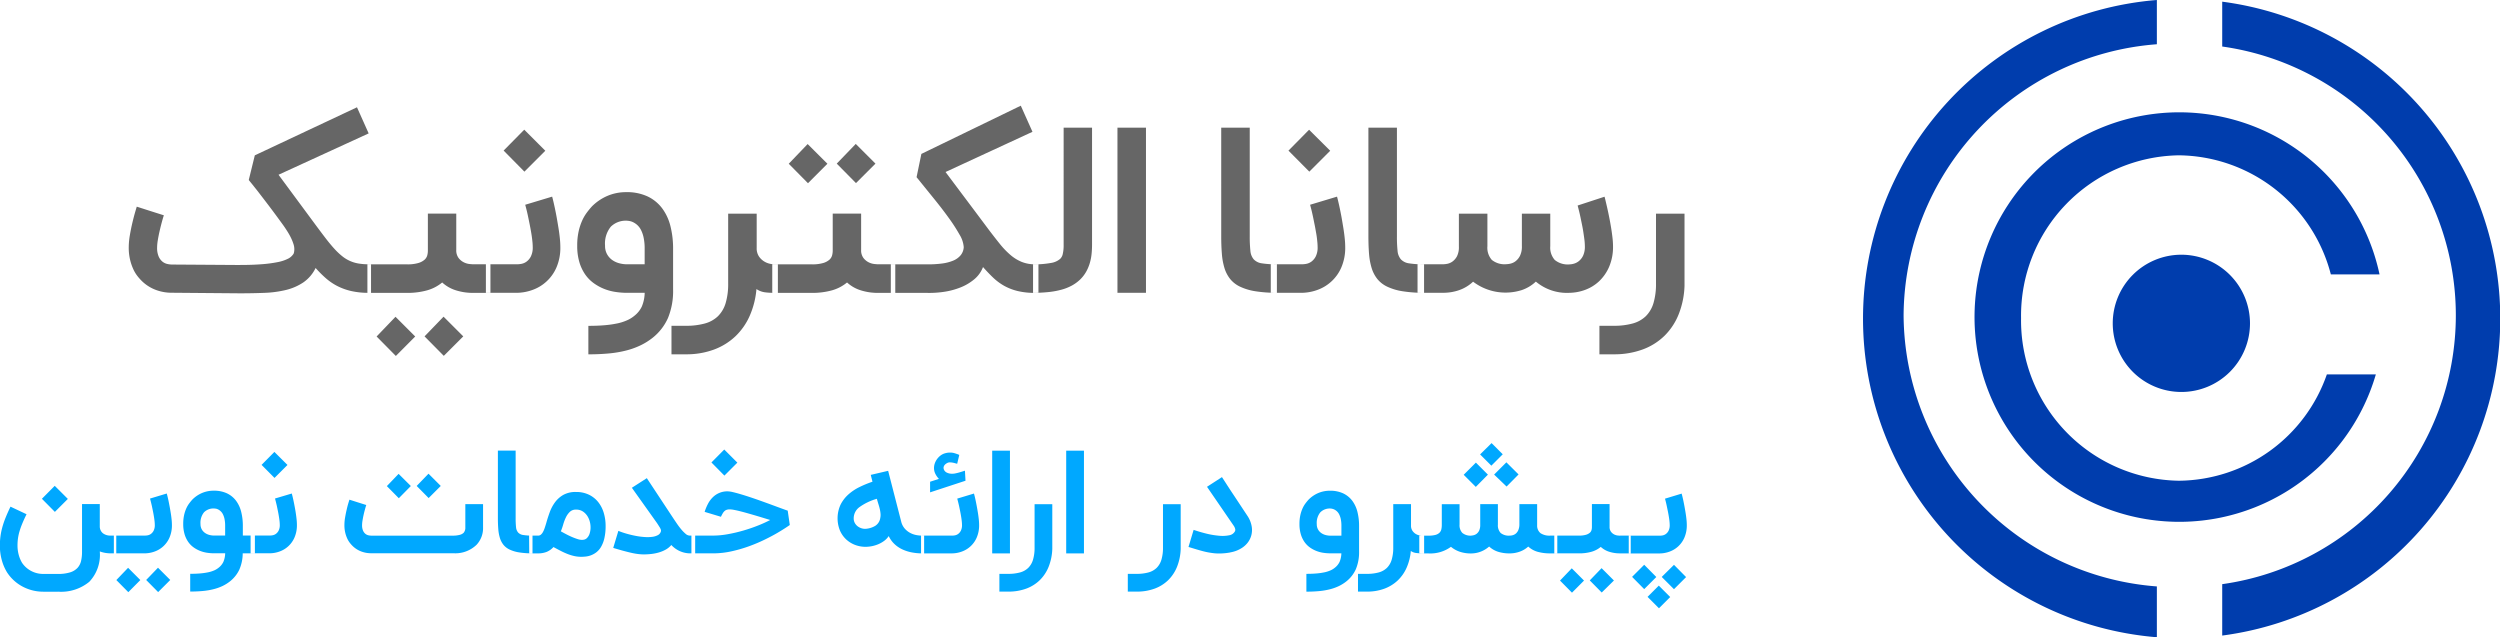 <svg xmlns="http://www.w3.org/2000/svg" width="239.313" height="61" viewBox="0 0 239.313 61">
  <defs>
    <style>
      .cls-1 {
        fill: #003dad;
      }

      .cls-1, .cls-2, .cls-3 {
        fill-rule: evenodd;
      }

      .cls-2 {
        fill: #666;
      }

      .cls-3 {
        fill: #00a8ff;
      }
    </style>
  </defs>
  <path class="cls-1" d="M227.429,39.834a15.139,15.139,0,0,1-14.174,10.184,15.345,15.345,0,0,1-15.1-15.575,15.345,15.345,0,0,1,15.1-15.575,15.192,15.192,0,0,1,14.554,11.4h4.661a19.6,19.6,0,1,0-.353,9.569h-4.688Zm-7.36-4.863a6.569,6.569,0,1,1-6.569-6.588A6.579,6.579,0,0,1,220.069,34.971ZM217.41,4.16V8.453a25.987,25.987,0,0,1,0,51.466v4.92A30.6,30.6,0,0,0,217.41,4.16Zm-6.256,55.976a26.2,26.2,0,0,1-24.244-25.95,26.2,26.2,0,0,1,24.244-25.95V4a30.6,30.6,0,0,0,0,61V60.137Z" transform="translate(-4.688 -4)"/>
  <path id="رسانا_الکترونیک" data-name="رسانا الکترونیک" class="cls-2" d="M27.655,29.367H27.644l-6.491-.044a2.137,2.137,0,0,1-.45-0.055,1.124,1.124,0,0,1-.466-0.225,1.313,1.313,0,0,1-.362-0.493,2.06,2.06,0,0,1-.148-0.85,4.465,4.465,0,0,1,.066-0.7q0.066-.406.164-0.839t0.208-.844q0.109-.411.208-0.707L19.081,24.2l-1.3-.417q-0.033.1-.154,0.515t-0.258.987q-0.137.57-.247,1.212a7.091,7.091,0,0,0-.11,1.19,4.983,4.983,0,0,0,.121,1.146,4.867,4.867,0,0,0,.307.916,3.387,3.387,0,0,0,.422.7,4.915,4.915,0,0,0,.455.5,3.833,3.833,0,0,0,1.283.8,4.3,4.3,0,0,0,1.535.274l6.512,0.055q1.228,0,2.346-.044a10.322,10.322,0,0,0,2.056-.274,5.193,5.193,0,0,0,1.672-.724A3.537,3.537,0,0,0,34.9,29.652a10.426,10.426,0,0,0,.987.987,5.5,5.5,0,0,0,1.1.746,5.727,5.727,0,0,0,1.332.477,7.483,7.483,0,0,0,1.678.17h0.208V29.3H40a6,6,0,0,1-.97-0.071,3.342,3.342,0,0,1-1.579-.7,6.658,6.658,0,0,1-.773-0.735Q36.273,27.35,35.8,26.73t-1.08-1.442L31.35,20.728l8.628-3.958-1.118-2.5-9.78,4.6L28.5,21.232q0.351,0.428.844,1.053,0.417,0.537,1.042,1.359t1.458,1.974q0.208,0.3.395,0.6a6.058,6.058,0,0,1,.323.592,4.355,4.355,0,0,1,.219.554,1.6,1.6,0,0,1,.082.471,1.817,1.817,0,0,1-.022.274,0.611,0.611,0,0,1-.077.23V28.326a1.286,1.286,0,0,1-.515.444,3.837,3.837,0,0,1-.987.323,12.235,12.235,0,0,1-1.518.2q-0.894.071-2.089,0.071h0ZM50.01,29.3q-0.1,0-.373-0.027a1.614,1.614,0,0,1-.554-0.164,1.443,1.443,0,0,1-.5-0.417,1.222,1.222,0,0,1-.219-0.773V24.444H45.646V28a1.774,1.774,0,0,1-.06.45,0.861,0.861,0,0,1-.263.417,1.6,1.6,0,0,1-.6.313,3.667,3.667,0,0,1-1.069.126H39.858v2.73h3.794a6.936,6.936,0,0,0,1.913-.241,3.905,3.905,0,0,0,1.453-.756,3.422,3.422,0,0,0,1.294.746,5.424,5.424,0,0,0,1.7.252h1.623V29.3H50.01Zm-0.976,6.9-1.886-1.886L45.329,36.2l1.842,1.864Zm-4.6.011-1.886-1.886-1.809,1.886,1.842,1.864ZM54.965,23.6q0.044,0.164.121,0.466t0.153,0.669q0.077,0.368.159,0.779t0.148,0.806q0.066,0.395.1,0.74a5.467,5.467,0,0,1,.038.587,1.89,1.89,0,0,1-.186.915,1.4,1.4,0,0,1-.433.5,1.232,1.232,0,0,1-.493.2,2.638,2.638,0,0,1-.378.038H51.2v2.73h2.916a4.534,4.534,0,0,0,1.508-.263,3.933,3.933,0,0,0,2.33-2.165,4.735,4.735,0,0,0,.373-1.957,8.428,8.428,0,0,0-.049-0.844q-0.049-.482-0.132-0.992T57.975,24.8q-0.093-.5-0.181-0.915t-0.159-.7q-0.071-.285-0.093-0.362Zm-0.077-3.169,2-2-2.017-2.017-1.974,2Zm6.128,17.487a20.162,20.162,0,0,0,2.045-.093,10.481,10.481,0,0,0,1.639-.291,7.323,7.323,0,0,0,1.327-.488,6.221,6.221,0,0,0,1.1-.685,5.019,5.019,0,0,0,1.5-1.913,6.774,6.774,0,0,0,.493-2.746V27.81a8.733,8.733,0,0,0-.252-2.154,4.793,4.793,0,0,0-.795-1.716,3.753,3.753,0,0,0-1.392-1.135,4.658,4.658,0,0,0-2.045-.411,4.527,4.527,0,0,0-1.8.356,4.717,4.717,0,0,0-1.491,1.014q-0.23.252-.482,0.587a4.083,4.083,0,0,0-.455.784,5.385,5.385,0,0,0-.334,1.036,6.171,6.171,0,0,0-.132,1.343,5.447,5.447,0,0,0,.2,1.557,4.128,4.128,0,0,0,.548,1.179,3.471,3.471,0,0,0,.811.839,4.637,4.637,0,0,0,.992.554,4.877,4.877,0,0,0,1.1.3,7.357,7.357,0,0,0,1.118.088H66.4a3.558,3.558,0,0,1-.28,1.327,2.5,2.5,0,0,1-.7.866,2.927,2.927,0,0,1-.7.433,4.67,4.67,0,0,1-.932.3,9.937,9.937,0,0,1-1.217.175q-0.685.06-1.562,0.06v2.73Zm3.9-12.767a1.416,1.416,0,0,1,.367.115,1.7,1.7,0,0,1,.395.263,1.641,1.641,0,0,1,.362.471,2.906,2.906,0,0,1,.258.74,5,5,0,0,1,.1,1.069V29.3H64.712a2.9,2.9,0,0,1-.746-0.1,2.071,2.071,0,0,1-.674-0.312,1.676,1.676,0,0,1-.493-0.554,1.647,1.647,0,0,1-.192-0.822,2.563,2.563,0,0,1,.548-1.809A2.041,2.041,0,0,1,64.92,25.152ZM79.151,29.3H78.734a2.128,2.128,0,0,1-.362-0.055,1.729,1.729,0,0,1-.543-0.225,1.648,1.648,0,0,1-.493-0.477,1.393,1.393,0,0,1-.214-0.811V24.455h-2.73v6.677a6.379,6.379,0,0,1-.241,1.88,2.945,2.945,0,0,1-.735,1.255,2.909,2.909,0,0,1-1.261.7,6.676,6.676,0,0,1-1.82.219H68.966v2.73h1.371a7.585,7.585,0,0,0,2.686-.45A6.035,6.035,0,0,0,75.078,36.2a6.134,6.134,0,0,0,1.376-1.968A8.067,8.067,0,0,0,77.1,31.67a1.889,1.889,0,0,0,.784.307,6.271,6.271,0,0,0,.85.055h0.417V29.3Zm9.341-9.637-1.886-1.886-1.82,1.886,1.842,1.864Zm-4.6.011L82,17.789l-1.809,1.886,1.842,1.864ZM88.766,29.3q-0.1,0-.373-0.027a1.615,1.615,0,0,1-.554-0.164,1.444,1.444,0,0,1-.5-0.417,1.222,1.222,0,0,1-.219-0.773V24.444H84.4V28a1.774,1.774,0,0,1-.06.45,0.86,0.86,0,0,1-.263.417,1.6,1.6,0,0,1-.6.313,3.667,3.667,0,0,1-1.069.126H78.613v2.73h3.793a6.935,6.935,0,0,0,1.913-.241,3.9,3.9,0,0,0,1.453-.756,3.422,3.422,0,0,0,1.294.746,5.424,5.424,0,0,0,1.7.252h1.623V29.3H88.766Zm15.327,0h-0.329a3.355,3.355,0,0,1-1.261-.225,3.96,3.96,0,0,1-1.069-.652,7.7,7.7,0,0,1-1.014-1.047q-0.5-.619-1.107-1.42-1.031-1.381-2.056-2.746T95.2,20.465l8.322-3.848-1.119-2.5-9.516,4.616-0.46,2.226q0.822,1.02,1.628,2.012T95.5,24.85a16.2,16.2,0,0,1,1.042,1.612,2.636,2.636,0,0,1,.4,1.2,1.336,1.336,0,0,1-.3.778,1.84,1.84,0,0,1-.713.51,4.1,4.1,0,0,1-1.063.274,10.113,10.113,0,0,1-1.338.082H89.961v2.73h3.421a9.56,9.56,0,0,0,1.666-.1,7.057,7.057,0,0,0,1.584-.422,4.814,4.814,0,0,0,1.316-.778,2.816,2.816,0,0,0,.839-1.173q0.493,0.559.97,1.014a5.311,5.311,0,0,0,1.047.778,5.143,5.143,0,0,0,1.283.5,6.87,6.87,0,0,0,1.677.181h0.329V29.3Zm-0.516,2.73a13.718,13.718,0,0,0,1.524-.077,7.671,7.671,0,0,0,1.223-.23,4.571,4.571,0,0,0,.97-0.389,3.784,3.784,0,0,0,.767-0.554,3.321,3.321,0,0,0,.614-0.795,3.974,3.974,0,0,0,.351-0.861,4.815,4.815,0,0,0,.159-0.866q0.039-.428.039-0.822V16.222h-2.719V27.438a3.661,3.661,0,0,1-.083.872,0.907,0.907,0,0,1-.257.477,1.748,1.748,0,0,1-.872.384,8.7,8.7,0,0,1-1.716.132v2.73Zm10.81-15.81h-2.73v15.81h2.73V16.222ZM126.919,29.3a8.631,8.631,0,0,1-1.442-.093,1.307,1.307,0,0,1-.778-0.384,1.446,1.446,0,0,1-.318-0.817,12.929,12.929,0,0,1-.061-1.4V16.222h-2.73V26.6q0,0.921.061,1.683a6.322,6.322,0,0,0,.246,1.365,3.217,3.217,0,0,0,.543,1.052,2.708,2.708,0,0,0,.949.74,5.365,5.365,0,0,0,1.458.438,12.492,12.492,0,0,0,2.072.148V29.3Zm3.179-5.7c0.029,0.11.07,0.265,0.121,0.466s0.1,0.424.153,0.669,0.1,0.5.159,0.779,0.1,0.543.148,0.806,0.079,0.51.1,0.74a5.587,5.587,0,0,1,.038.587,1.892,1.892,0,0,1-.186.915,1.406,1.406,0,0,1-.434.5,1.225,1.225,0,0,1-.493.2,2.626,2.626,0,0,1-.378.038h-2.993v2.73h2.916a4.539,4.539,0,0,0,1.508-.263,3.929,3.929,0,0,0,2.329-2.165,4.725,4.725,0,0,0,.373-1.957,8.389,8.389,0,0,0-.049-0.844q-0.049-.482-0.132-0.992T133.108,24.8c-0.062-.336-0.123-0.641-0.181-0.915s-0.112-.506-0.159-0.7-0.079-.311-0.093-0.362Zm-0.076-3.169,2-2L130,16.419l-1.974,2Zm10.985,8.87a8.631,8.631,0,0,1-1.442-.093,1.31,1.31,0,0,1-.778-0.384,1.446,1.446,0,0,1-.318-0.817,12.971,12.971,0,0,1-.06-1.4V16.222h-2.73V26.6q0,0.921.06,1.683a6.259,6.259,0,0,0,.247,1.365,3.2,3.2,0,0,0,.542,1.052,2.708,2.708,0,0,0,.949.74,5.365,5.365,0,0,0,1.458.438,12.492,12.492,0,0,0,2.072.148V29.3Zm9.369,2.461a3.686,3.686,0,0,0,1.332-.806,4.614,4.614,0,0,0,3.223,1.074,4.521,4.521,0,0,0,1.5-.285,3.927,3.927,0,0,0,1.338-.828,4.171,4.171,0,0,0,.959-1.392,4.842,4.842,0,0,0,.367-1.957,7.354,7.354,0,0,0-.055-0.839q-0.054-.477-0.137-0.976c-0.054-.332-0.115-0.663-0.181-0.992s-0.129-.628-0.191-0.9-0.116-.5-0.159-0.68-0.074-.3-0.088-0.351l-2.577.844c0.03,0.11.068,0.26,0.116,0.45s0.1,0.4.148,0.636,0.1,0.481.153,0.74,0.1,0.515.137,0.767,0.073,0.492.1,0.718a5.438,5.438,0,0,1,.038.581,2.023,2.023,0,0,1-.175.921,1.487,1.487,0,0,1-.417.521,1.347,1.347,0,0,1-.488.241,1.736,1.736,0,0,1-.389.06,1.968,1.968,0,0,1-1.409-.422,1.773,1.773,0,0,1-.433-1.321V24.455H150.37v3.114a1.96,1.96,0,0,1-.186.926,1.5,1.5,0,0,1-.433.521,1.294,1.294,0,0,1-.494.225,2.079,2.079,0,0,1-.378.049,1.942,1.942,0,0,1-1.387-.411,1.765,1.765,0,0,1-.422-1.31V24.455h-2.73v3.157a1.92,1.92,0,0,1-.186.927,1.469,1.469,0,0,1-.433.5,1.26,1.26,0,0,1-.494.214,2.318,2.318,0,0,1-.378.044h-2.467v2.73h2.467a4.632,4.632,0,0,0,1.513-.252,3.736,3.736,0,0,0,1.337-.811A5.138,5.138,0,0,0,150.376,31.763Zm15.563-7.307h-2.73v6.677a6.4,6.4,0,0,1-.241,1.88,2.945,2.945,0,0,1-.735,1.255,2.908,2.908,0,0,1-1.261.7,6.67,6.67,0,0,1-1.82.219h-1.359v2.73h1.359a7.857,7.857,0,0,0,2.774-.461,5.9,5.9,0,0,0,2.094-1.31,6.029,6.029,0,0,0,1.36-2.061,8.117,8.117,0,0,0,.559-2.725V24.455Z" transform="translate(-4.688 -4)"/>
  <path id="پیشرو_در_ارائه_خدمات_نوین" data-name="پیشرو در ارائه خدمات نوین" class="cls-3" d="M10.228,60.637a4.245,4.245,0,0,0,3.01-.948,3.737,3.737,0,0,0,1.006-2.85V56.785a2.724,2.724,0,0,0,.5.136,3.025,3.025,0,0,0,.528.048h0.546v-1.7H15.273a1.154,1.154,0,0,1-.733-0.222,0.834,0.834,0,0,1-.3-0.672V52.251h-1.7V56.84a3.734,3.734,0,0,1-.092.859,1.469,1.469,0,0,1-.344.665,1.625,1.625,0,0,1-.706.426,3.829,3.829,0,0,1-1.176.15H8.843a2.444,2.444,0,0,1-1.183-.29A2.4,2.4,0,0,1,6.8,57.876a3.029,3.029,0,0,1-.32-0.767,3.371,3.371,0,0,1-.116-0.89,4.993,4.993,0,0,1,.044-0.678,4.7,4.7,0,0,1,.147-0.675,7.321,7.321,0,0,1,.266-0.747q0.164-.4.409-0.893L5.693,52.5q-0.28.58-.474,1.064a8.263,8.263,0,0,0-.314.927,6.552,6.552,0,0,0-.174.866,6.806,6.806,0,0,0-.055.873,5.152,5.152,0,0,0,.177,1.36,4.5,4.5,0,0,0,.5,1.183,3.963,3.963,0,0,0,.658.784,4.009,4.009,0,0,0,.825.586,4.259,4.259,0,0,0,.951.368,4.208,4.208,0,0,0,1.05.13h1.384ZM9.941,53l1.241-1.241L9.928,50.506,8.7,51.746Zm9.109-1.275q0.027,0.1.075,0.29t0.1,0.416q0.048,0.229.1,0.484t0.092,0.5q0.041,0.245.065,0.46a3.413,3.413,0,0,1,.024.365,1.175,1.175,0,0,1-.116.569,0.872,0.872,0,0,1-.269.31,0.765,0.765,0,0,1-.307.126,1.642,1.642,0,0,1-.235.024H15.587v1.7h2.939a2.818,2.818,0,0,0,.938-0.164,2.445,2.445,0,0,0,1.449-1.347,2.944,2.944,0,0,0,.232-1.217,5.229,5.229,0,0,0-.031-0.525q-0.031-.3-0.082-0.617t-0.109-.631q-0.058-.313-0.113-0.569t-0.1-.433q-0.045-.177-0.058-0.225Zm1.936,7.793-1.173-1.173-1.132,1.173,1.146,1.159Zm-2.864.007L16.95,58.353l-1.125,1.173,1.146,1.159Zm4.772,1.1a12.525,12.525,0,0,0,1.271-.058,6.514,6.514,0,0,0,1.019-.181,4.574,4.574,0,0,0,.825-0.3,3.871,3.871,0,0,0,.682-0.426,3.14,3.14,0,0,0,.9-1.118,3.944,3.944,0,0,0,.331-1.575h1.166v-1.7H27.934V54.344A5.432,5.432,0,0,0,27.777,53a2.982,2.982,0,0,0-.494-1.067,2.334,2.334,0,0,0-.866-0.706,2.9,2.9,0,0,0-1.272-.256,2.815,2.815,0,0,0-1.118.221,2.934,2.934,0,0,0-.927.631q-0.143.157-.3,0.365a2.548,2.548,0,0,0-.283.488,3.352,3.352,0,0,0-.208.644,3.834,3.834,0,0,0-.082.835,3.385,3.385,0,0,0,.126.968,2.567,2.567,0,0,0,.341.733,2.159,2.159,0,0,0,.5.522,2.885,2.885,0,0,0,.617.344,3.032,3.032,0,0,0,.682.188,4.577,4.577,0,0,0,.7.054h1.05a2.212,2.212,0,0,1-.174.825,1.551,1.551,0,0,1-.433.539,1.82,1.82,0,0,1-.433.269,2.9,2.9,0,0,1-.579.184,6.187,6.187,0,0,1-.757.109q-0.426.037-.972,0.038v1.7Zm2.427-7.94a0.883,0.883,0,0,1,.228.072,1.056,1.056,0,0,1,.245.164,1.023,1.023,0,0,1,.225.293,1.811,1.811,0,0,1,.16.46,3.108,3.108,0,0,1,.061.665v0.927h-1.05a1.8,1.8,0,0,1-.464-0.061,1.287,1.287,0,0,1-.419-0.194A1.043,1.043,0,0,1,24,54.671a1.024,1.024,0,0,1-.119-0.511,1.594,1.594,0,0,1,.341-1.125A1.271,1.271,0,0,1,25.323,52.691Zm5.693-.965q0.027,0.1.075,0.29t0.1,0.416q0.048,0.229.1,0.484t0.092,0.5q0.041,0.245.065,0.46a3.39,3.39,0,0,1,.024.365,1.176,1.176,0,0,1-.116.569,0.873,0.873,0,0,1-.269.31,0.765,0.765,0,0,1-.307.126,1.642,1.642,0,0,1-.235.024H28.677v1.7h1.814a2.819,2.819,0,0,0,.938-0.164,2.446,2.446,0,0,0,1.449-1.347,2.946,2.946,0,0,0,.232-1.217,5.229,5.229,0,0,0-.031-0.525Q33.048,53.417,33,53.1t-0.109-.631q-0.058-.313-0.113-0.569t-0.1-.433q-0.044-.177-0.058-0.225Zm-0.048-1.971,1.241-1.241L30.954,47.26,29.727,48.5Zm18.266,2.5v2.236a0.748,0.748,0,0,1-.157.511,0.833,0.833,0,0,1-.4.208,2.494,2.494,0,0,1-.641.071H40.234a1.326,1.326,0,0,1-.279-0.034,0.7,0.7,0,0,1-.29-0.14,0.815,0.815,0,0,1-.225-0.307,1.281,1.281,0,0,1-.092-0.528,2.778,2.778,0,0,1,.041-0.436q0.041-.252.1-0.522t0.13-.525q0.068-.256.13-0.44l-0.8-.252-0.811-.259q-0.02.061-.1,0.32t-0.16.614q-0.085.355-.153,0.753a4.4,4.4,0,0,0-.068.74,3.1,3.1,0,0,0,.075.712,3.037,3.037,0,0,0,.191.569,2.111,2.111,0,0,0,.263.436,3.06,3.06,0,0,0,.283.314,2.385,2.385,0,0,0,.8.5,2.675,2.675,0,0,0,.955.17h7.868a2.927,2.927,0,0,0,2.223-.818,2.336,2.336,0,0,0,.614-1.664V52.258H49.234Zm-2.352-1.732-1.173-1.173-1.132,1.173,1.145,1.159Zm-2.864.007L42.845,49.36,41.72,50.533l1.145,1.159ZM55.67,55.271a5.375,5.375,0,0,1-.9-0.058,0.815,0.815,0,0,1-.484-0.239,0.9,0.9,0,0,1-.2-0.508,8,8,0,0,1-.038-0.873V47.137h-1.7v6.457q0,0.573.038,1.047a3.926,3.926,0,0,0,.153.849,1.986,1.986,0,0,0,.337.654,1.682,1.682,0,0,0,.59.46,3.346,3.346,0,0,0,.907.273,7.77,7.77,0,0,0,1.289.092v-1.7Zm4.312,0.334a5.414,5.414,0,0,1-.515-0.191q-0.273-.116-0.556-0.263t-0.535-.29a6.664,6.664,0,0,0,.228-0.665,4.2,4.2,0,0,1,.259-0.678,1.791,1.791,0,0,1,.378-0.525,0.813,0.813,0,0,1,.579-0.211,1.16,1.16,0,0,1,.678.188,1.5,1.5,0,0,1,.43.45,1.842,1.842,0,0,1,.225.539,2.075,2.075,0,0,1,.065.453,1.945,1.945,0,0,1-.106.719,1.037,1.037,0,0,1-.242.378,0.558,0.558,0,0,1-.269.147,1.227,1.227,0,0,1-.194.024A1.462,1.462,0,0,1,59.982,55.606Zm-1.36-4.237a2.553,2.553,0,0,0-.8.706,3.774,3.774,0,0,0-.508.951q-0.191.522-.327,1.013-0.082.28-.16,0.508a2.255,2.255,0,0,1-.17.389,0.85,0.85,0,0,1-.2.249,0.412,0.412,0,0,1-.262.089H55.336l0.014,1.7h0.839a2.215,2.215,0,0,0,.822-0.14,1.841,1.841,0,0,0,.658-0.467q0.4,0.218.743,0.392a6.457,6.457,0,0,0,.658.293,4.293,4.293,0,0,0,.624.184,3.127,3.127,0,0,0,.648.065q0.17,0,.409-0.024a2.068,2.068,0,0,0,.494-0.116,2.033,2.033,0,0,0,.511-0.279,1.786,1.786,0,0,0,.457-0.515,2.906,2.906,0,0,0,.324-0.825,5.106,5.106,0,0,0,.123-1.207,4.3,4.3,0,0,0-.174-1.227,3.059,3.059,0,0,0-.525-1.033,2.557,2.557,0,0,0-.886-0.713,2.779,2.779,0,0,0-1.251-.266A2.391,2.391,0,0,0,58.622,51.368Zm12.62,3.9H70.69a0.61,0.61,0,0,1-.375-0.171,3.335,3.335,0,0,1-.423-0.433q-0.218-.262-0.436-0.583t-0.416-.62l-2.434-3.689-1.432.92,2.42,3.4q0.129,0.2.211,0.331a1.469,1.469,0,0,1,.119.215,0.405,0.405,0,0,1,.038.153,0.387,0.387,0,0,1-.034.147,0.585,0.585,0,0,1-.29.3,1.566,1.566,0,0,1-.522.153,3.612,3.612,0,0,1-.7.017,6.7,6.7,0,0,1-.811-0.1q-0.423-.078-0.866-0.2t-0.859-.29l-0.491,1.63q0.607,0.184,1.043.3t0.774,0.191q0.338,0.072.6,0.1a4.567,4.567,0,0,0,.525.031,6.273,6.273,0,0,0,.7-0.041,4.336,4.336,0,0,0,.719-0.143,3.129,3.129,0,0,0,.665-0.276,1.932,1.932,0,0,0,.535-0.44,2.48,2.48,0,0,0,1.732.8h0.552v-1.7Zm8.85-2.386q-0.068-.02-0.314-0.109l-0.607-.222-0.811-.3q-0.45-.164-0.927-0.334t-0.951-.327q-0.474-.157-0.89-0.28t-0.743-.2a2.448,2.448,0,0,0-.5-0.075,1.961,1.961,0,0,0-1.435.573,2.5,2.5,0,0,0-.457.624,4.711,4.711,0,0,0-.317.767l1.561,0.47a3.552,3.552,0,0,1,.17-0.327,0.952,0.952,0,0,1,.177-0.222,0.583,0.583,0,0,1,.215-0.123,0.924,0.924,0,0,1,.276-0.037,2.411,2.411,0,0,1,.409.048q0.259,0.048.586,0.13t0.7,0.188q0.375,0.106.757,0.218t0.747,0.225l0.678,0.208a12.183,12.183,0,0,1-1.156.525q-0.665.266-1.4,0.481a14.5,14.5,0,0,1-1.493.351,8.046,8.046,0,0,1-1.425.136H70.874v1.7H72.94a8.161,8.161,0,0,0,1.766-.194,13.271,13.271,0,0,0,1.684-.487,15.3,15.3,0,0,0,1.5-.634q0.7-.341,1.214-0.644t0.832-.515l0.355-.239Zm-6.061-3.355,1.241-1.241-1.255-1.255L72.79,48.269Zm19.118,5.748H92.958a3.235,3.235,0,0,1-.528-0.051,2.069,2.069,0,0,1-.593-0.2,1.86,1.86,0,0,1-.535-0.416,1.606,1.606,0,0,1-.355-0.712l-1.241-4.827-1.664.389,0.164,0.654a10.268,10.268,0,0,0-1.251.515,4.613,4.613,0,0,0-1.067.716,3.3,3.3,0,0,0-.743.978,3.134,3.134,0,0,0-.065,2.434,2.538,2.538,0,0,0,.583.856,2.6,2.6,0,0,0,.856.542,2.806,2.806,0,0,0,1.033.191,3.2,3.2,0,0,0,1.234-.259,2.646,2.646,0,0,0,.556-0.324,1.768,1.768,0,0,0,.419-0.447,2.548,2.548,0,0,0,.528.743,2.818,2.818,0,0,0,.74.515,3.793,3.793,0,0,0,.907.3,5.178,5.178,0,0,0,1.023.1h0.191v-1.7Zm-4.636-.965a2.044,2.044,0,0,1-.852.3,1.1,1.1,0,0,1-.447-0.024,1.207,1.207,0,0,1-.4-0.187,1.013,1.013,0,0,1-.293-0.327,0.894,0.894,0,0,1-.112-0.45,1.333,1.333,0,0,1,.563-1.087,5.366,5.366,0,0,1,1.653-.788q0.088,0.314.167,0.566t0.126,0.471a2.9,2.9,0,0,1,.061.413,1.373,1.373,0,0,1-.027.385A1.068,1.068,0,0,1,88.513,54.307Zm7.807-2.581q0.027,0.1.075,0.29t0.1,0.416q0.048,0.229.1,0.484t0.092,0.5q0.041,0.245.065,0.46a3.413,3.413,0,0,1,.024.365,1.175,1.175,0,0,1-.116.569,0.872,0.872,0,0,1-.269.31,0.764,0.764,0,0,1-.307.126,1.642,1.642,0,0,1-.235.024H92.856v1.7h2.939a2.818,2.818,0,0,0,.938-0.164,2.445,2.445,0,0,0,1.449-1.347,2.944,2.944,0,0,0,.232-1.217,5.229,5.229,0,0,0-.031-0.525q-0.031-.3-0.082-0.617t-0.109-.631q-0.058-.313-0.112-0.569t-0.1-.433q-0.045-.177-0.058-0.225Zm0.791-1.711-0.055-.961q-0.314.1-.515,0.16T96.21,49.3A1.529,1.529,0,0,1,96,49.34q-0.078.007-.147,0.007a1.081,1.081,0,0,1-.562-0.123,0.544,0.544,0,0,1-.256-0.3,0.383,0.383,0,0,1-.017-0.218,0.457,0.457,0,0,1,.085-0.181,0.654,0.654,0,0,1,.153-0.14,0.862,0.862,0,0,1,.188-0.1,0.623,0.623,0,0,1,.2-0.024,1.618,1.618,0,0,1,.228.024,2.146,2.146,0,0,1,.232.054q0.116,0.034.211,0.055l0.2-.846L96.408,47.5q-0.164-.061-0.351-0.119a1.469,1.469,0,0,0-.433-0.058,1.688,1.688,0,0,0-.471.068,1.274,1.274,0,0,0-.413.2,1.627,1.627,0,0,0-.337.334,1.605,1.605,0,0,0-.225.416,1.329,1.329,0,0,0-.082.457,1.248,1.248,0,0,0,.133.566,1.908,1.908,0,0,0,.337.477l-0.845.273v1.016Zm4.255-2.877h-1.7v9.832h1.7V47.137Zm4.057,5.121h-1.7V56.41a3.963,3.963,0,0,1-.15,1.169,1.826,1.826,0,0,1-.457.781,1.807,1.807,0,0,1-.784.436,4.147,4.147,0,0,1-1.132.136h-0.845v1.7H101.2a4.886,4.886,0,0,0,1.725-.286,3.674,3.674,0,0,0,1.3-.815,3.763,3.763,0,0,0,.846-1.282,5.078,5.078,0,0,0,.348-1.694v-4.3Zm3.027-5.12h-1.7v9.832h1.7V47.137Zm9.265,5.121h-1.7V56.41a3.963,3.963,0,0,1-.15,1.169,1.836,1.836,0,0,1-.457.781,1.812,1.812,0,0,1-.784.436,4.152,4.152,0,0,1-1.132.136h-0.845v1.7h0.845a4.886,4.886,0,0,0,1.725-.286,3.674,3.674,0,0,0,1.3-.815,3.763,3.763,0,0,0,.846-1.282,5.053,5.053,0,0,0,.347-1.694v-4.3Zm4.732,4.616a2.943,2.943,0,0,0,1.166-.457,2.261,2.261,0,0,0,.453-0.406,1.973,1.973,0,0,0,.45-1.565,2.6,2.6,0,0,0-.426-1.084q-0.442-.668-0.76-1.149t-0.535-.808q-0.219-.327-0.351-0.528l-0.2-.31c-0.048-.073-0.079-0.12-0.095-0.143a0.14,0.14,0,0,1-.024-0.041l-0.464-.716-1.432.927,2.543,3.709a0.956,0.956,0,0,1,.147.3,0.335,0.335,0,0,1-.01.239,0.75,0.75,0,0,1-.556.392,3.25,3.25,0,0,1-.975.044,7.784,7.784,0,0,1-1.2-.2q-0.637-.157-1.23-0.361l-0.491,1.636,0.811,0.245q0.3,0.089.573,0.16c0.181,0.048.359,0.088,0.532,0.119s0.343,0.057.511,0.075a4.762,4.762,0,0,0,.511.027,6.042,6.042,0,0,0,1.057-.1h0Zm7.3,3.757a12.529,12.529,0,0,0,1.272-.058,6.5,6.5,0,0,0,1.019-.181,4.543,4.543,0,0,0,.825-0.3,3.843,3.843,0,0,0,.682-0.426,3.117,3.117,0,0,0,.934-1.19,4.2,4.2,0,0,0,.307-1.708V54.344a5.408,5.408,0,0,0-.157-1.34,2.97,2.97,0,0,0-.494-1.067,2.337,2.337,0,0,0-.866-0.706,2.9,2.9,0,0,0-1.272-.256,2.817,2.817,0,0,0-1.118.221,2.942,2.942,0,0,0-.927.631q-0.144.157-.3,0.365a2.522,2.522,0,0,0-.283.488,3.394,3.394,0,0,0-.208.644,3.809,3.809,0,0,0-.082.835,3.393,3.393,0,0,0,.126.968,2.57,2.57,0,0,0,.341.733,2.162,2.162,0,0,0,.5.522,2.887,2.887,0,0,0,.617.344,3.022,3.022,0,0,0,.682.188,4.571,4.571,0,0,0,.695.054h1.05a2.2,2.2,0,0,1-.174.825,1.553,1.553,0,0,1-.433.539,1.8,1.8,0,0,1-.433.269,2.9,2.9,0,0,1-.579.184,6.2,6.2,0,0,1-.757.109q-0.426.037-.972,0.038v1.7Zm2.428-7.94a0.881,0.881,0,0,1,.228.072,1.065,1.065,0,0,1,.246.164,1.023,1.023,0,0,1,.225.293,1.847,1.847,0,0,1,.16.46,3.1,3.1,0,0,1,.061.665v0.927h-1.05a1.81,1.81,0,0,1-.464-0.061,1.29,1.29,0,0,1-.419-0.194,1.049,1.049,0,0,1-.307-0.344,1.03,1.03,0,0,1-.119-0.511,1.6,1.6,0,0,1,.341-1.125A1.272,1.272,0,0,1,132.169,52.691Zm8.85,2.581H140.76a1.324,1.324,0,0,1-.225-0.034,1.077,1.077,0,0,1-.338-0.14,1.027,1.027,0,0,1-.307-0.3,0.871,0.871,0,0,1-.133-0.5V52.258h-1.7V56.41a3.963,3.963,0,0,1-.15,1.169,1.836,1.836,0,0,1-.457.781,1.812,1.812,0,0,1-.784.436,4.157,4.157,0,0,1-1.132.136h-0.852v1.7h0.852a4.714,4.714,0,0,0,1.67-.279,3.754,3.754,0,0,0,1.279-.788,3.8,3.8,0,0,0,.855-1.224,5.02,5.02,0,0,0,.4-1.6,1.171,1.171,0,0,0,.487.191,3.9,3.9,0,0,0,.529.034h0.259v-1.7Zm-0.464,1.7h0.879a3.344,3.344,0,0,0,2.141-.634,2.639,2.639,0,0,0,.842.471,3.31,3.31,0,0,0,1.129.164,2.56,2.56,0,0,0,.89-0.177,2.625,2.625,0,0,0,.794-0.484,2.286,2.286,0,0,0,.856.5,3.619,3.619,0,0,0,1.121.157,2.8,2.8,0,0,0,.951-0.167,2.355,2.355,0,0,0,.815-0.488,2.221,2.221,0,0,0,.893.5,4.323,4.323,0,0,0,1.221.153h0.668v-1.7h-0.668a1.54,1.54,0,0,1-.941-0.235,0.929,0.929,0,0,1-.321-0.76V52.258h-1.7v2.011a1.376,1.376,0,0,1-.1.471,0.888,0.888,0,0,1-.211.31,0.773,0.773,0,0,1-.29.171,1.061,1.061,0,0,1-.324.051,1.231,1.231,0,0,1-.866-0.252,1.077,1.077,0,0,1-.266-0.811v-1.95h-1.691v1.984a1.256,1.256,0,0,1-.1.542,0.842,0.842,0,0,1-.239.307,0.761,0.761,0,0,1-.286.14,1.6,1.6,0,0,1-.249.041h0.006a1.218,1.218,0,0,1-.845-0.259,1.066,1.066,0,0,1-.266-0.8v-1.95h-1.7v1.984a1.849,1.849,0,0,1-.047.436,0.661,0.661,0,0,1-.188.324,0.9,0.9,0,0,1-.388.2,2.538,2.538,0,0,1-.652.068h-0.879v1.7Zm5.407-8.693L144.8,49.449l1.159,1.159,1.159-1.173Zm2.918-.027-1.173,1.173,1.193,1.145,1.146-1.159Zm-1.418-1.841L146.371,47.5l1.077,1.077,1.091-1.091Zm12.32,8.864c-0.041,0-.118-0.006-0.232-0.017a1,1,0,0,1-.344-0.1,0.888,0.888,0,0,1-.31-0.259,0.76,0.76,0,0,1-.137-0.481V52.251h-1.691V54.46a1.1,1.1,0,0,1-.037.28,0.537,0.537,0,0,1-.164.259,0.991,0.991,0,0,1-.375.194,2.278,2.278,0,0,1-.665.078h-2.359v1.7h2.359a4.311,4.311,0,0,0,1.19-.15,2.432,2.432,0,0,0,.9-0.47,2.126,2.126,0,0,0,.8.464,3.375,3.375,0,0,0,1.057.157h1.009v-1.7h-1.009Zm-0.607,4.289L158,58.387l-1.131,1.173,1.145,1.159Zm-2.864.007-1.172-1.173-1.125,1.173,1.145,1.159Zm7.753-7.841q0.027,0.1.075,0.29c0.031,0.125.063,0.264,0.095,0.416s0.065,0.314.1,0.484,0.065,0.337.092,0.5,0.049,0.317.065,0.46a3.368,3.368,0,0,1,.024.365,1.178,1.178,0,0,1-.116.569,0.874,0.874,0,0,1-.27.31,0.761,0.761,0,0,1-.306.126,1.653,1.653,0,0,1-.236.024H160.6v1.7h2.939a2.817,2.817,0,0,0,.937-0.164,2.446,2.446,0,0,0,1.449-1.347,2.952,2.952,0,0,0,.232-1.217,5.094,5.094,0,0,0-.031-0.525c-0.02-.2-0.048-0.406-0.082-0.617s-0.07-.422-0.109-0.631-0.076-.4-0.112-0.569-0.07-.315-0.1-0.433-0.049-.193-0.058-0.225Zm-1.991,8.659,1.159-1.159-1.159-1.173-1.159,1.159ZM164.93,60.4l1.159-1.159-1.159-1.173-1.173,1.159Zm-1.439,1.827,1.077-1.077-1.091-1.091L162.4,61.135Z" transform="translate(-4.688 -4)"/>
</svg>
